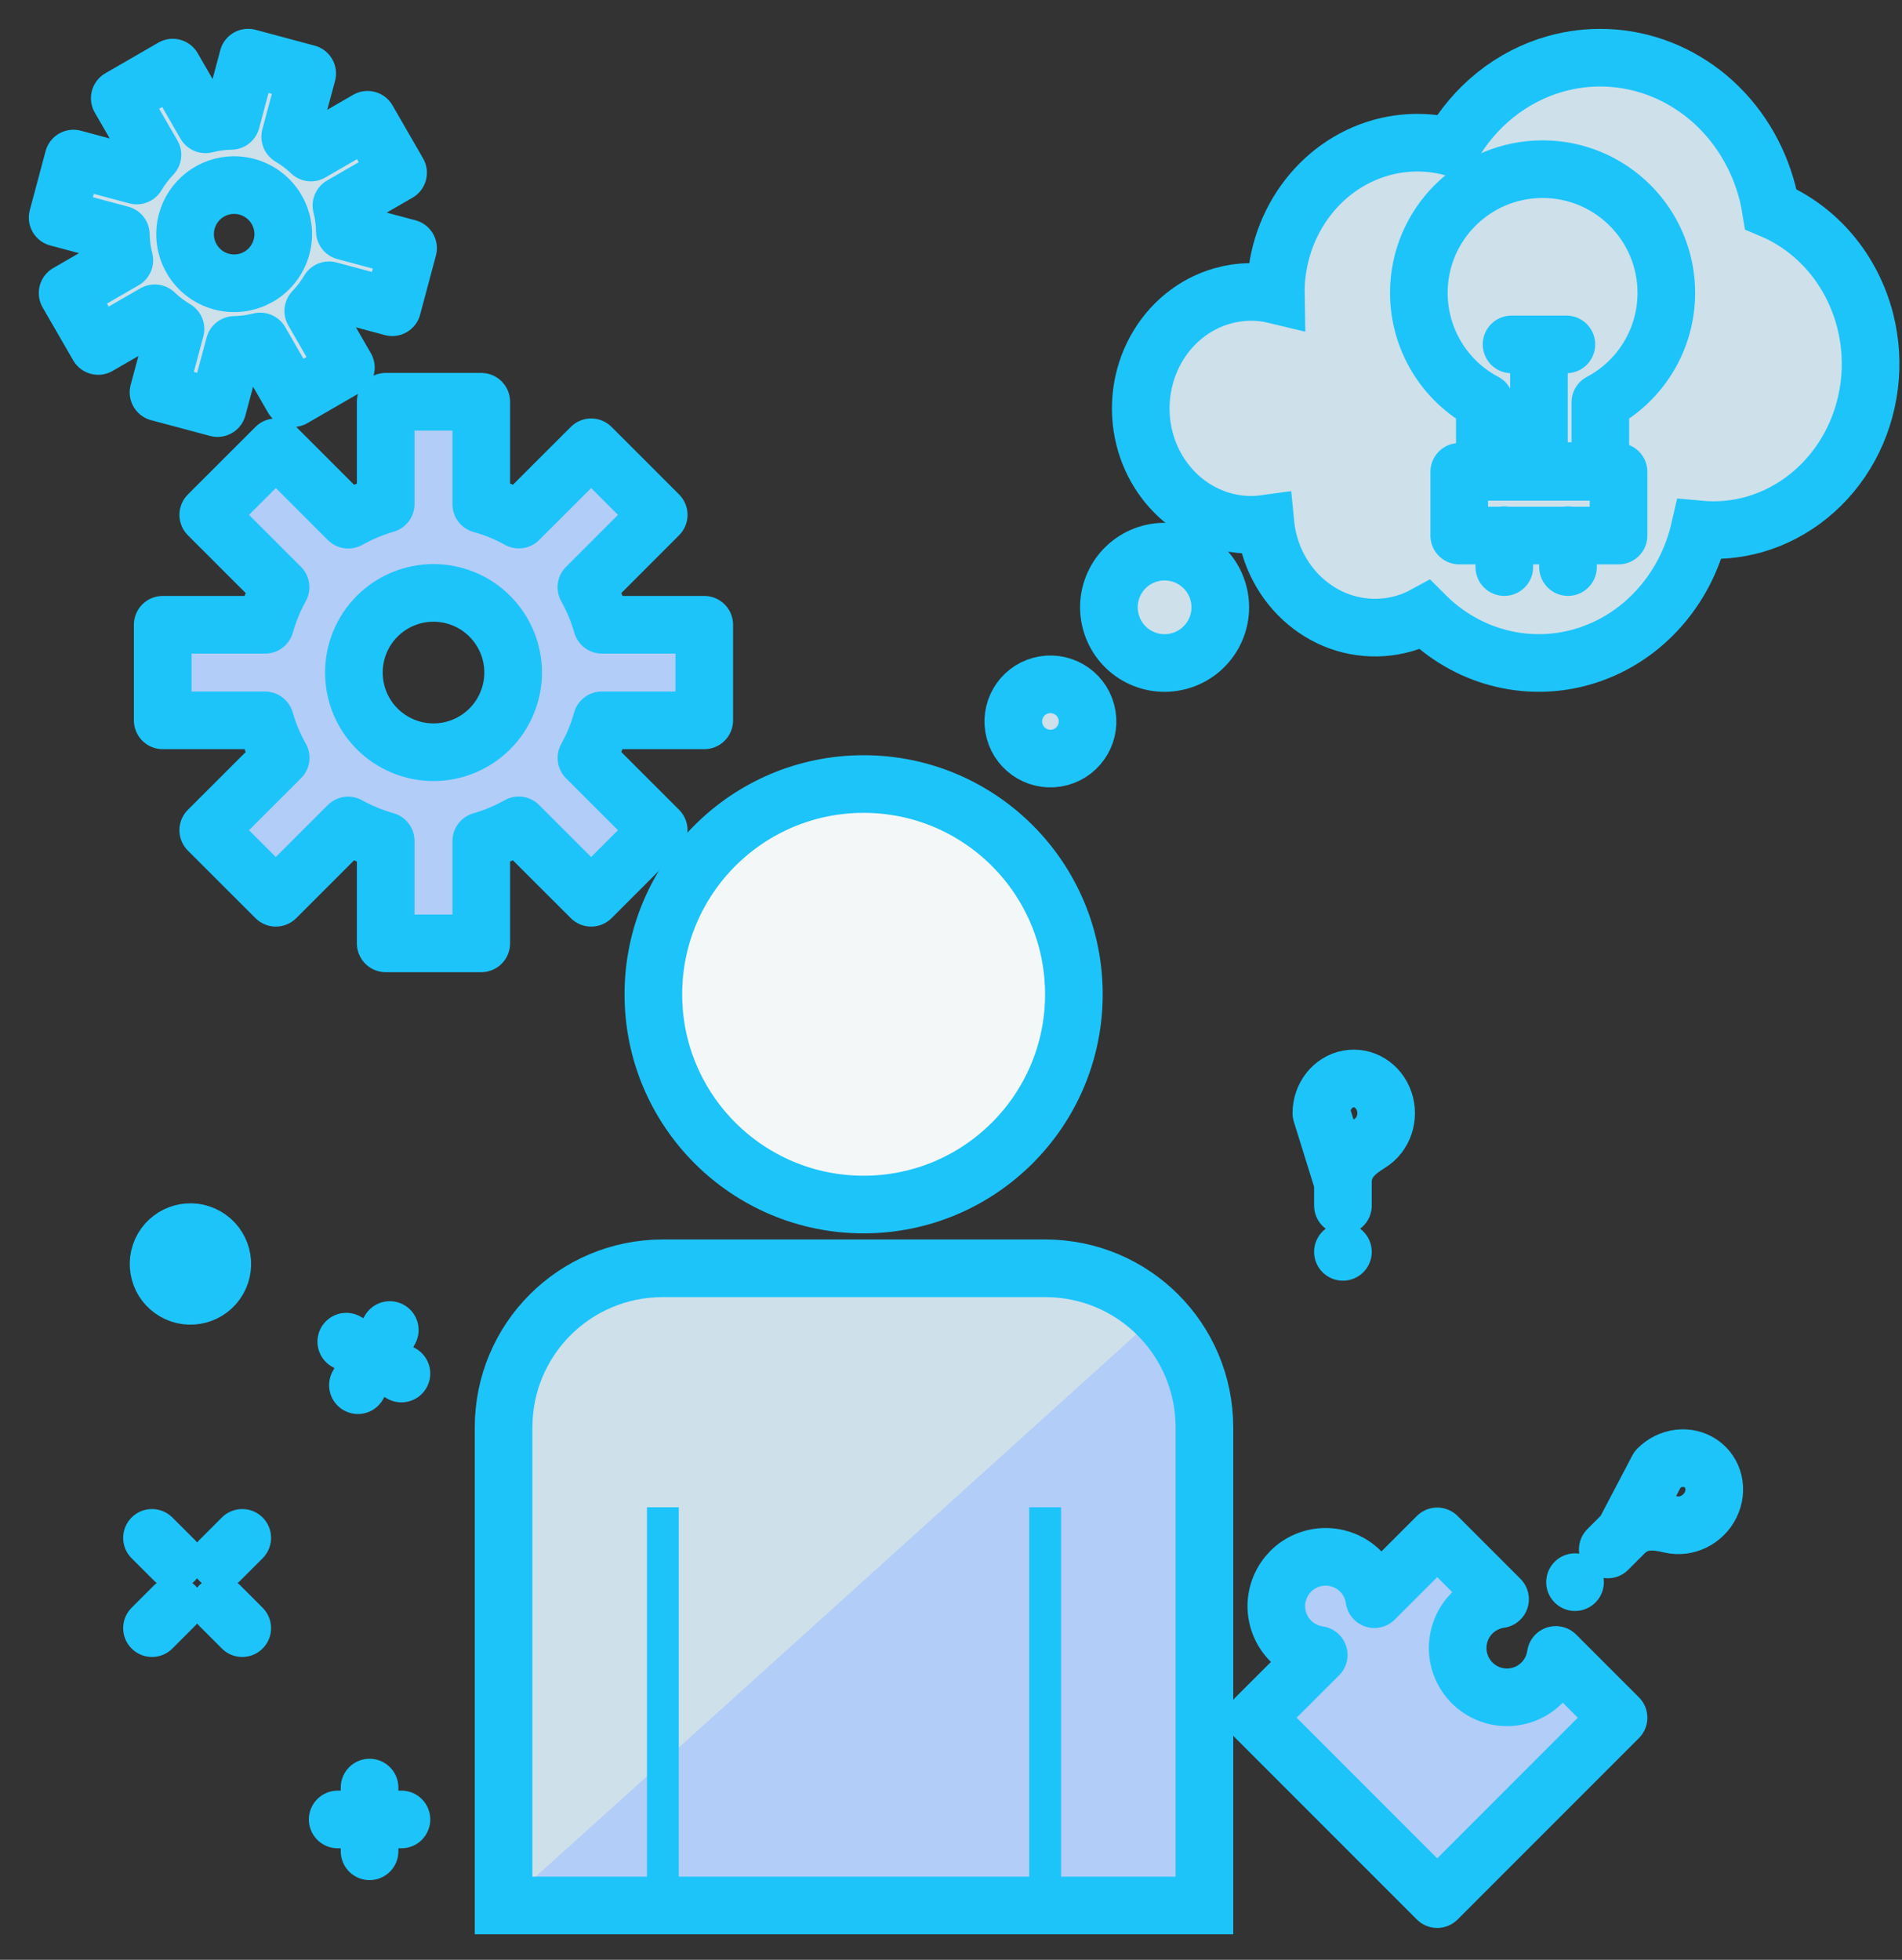 <svg width="33" height="34" viewBox="0 0 33 34" fill="none" xmlns="http://www.w3.org/2000/svg">
<rect x="0" y="0" width="33" height="34" fill="#333333" stroke="none"/>
<path d="M11.501 22.003H18.133C19.664 22.003 20.897 23.236 20.897 24.767V33.057H8.737V24.767C8.737 23.236 9.97 22.003 11.501 22.003Z" fill="#CEE0EA"/>
<path d="M20.089 22.811C20.589 23.311 20.897 24.001 20.897 24.767V33.057H8.737C8.737 33.057 8.757 33.051 20.089 22.811Z" fill="#B2CDF8"/>
<path d="M14.984 20.897C16.998 20.897 18.632 19.264 18.632 17.25C18.632 15.235 16.998 13.602 14.984 13.602C12.969 13.602 11.336 15.235 11.336 17.25C11.336 19.264 12.969 20.897 14.984 20.897Z" fill="#F4F7F8"/>
<path d="M24.936 26.654L23.846 27.744C23.82 27.561 23.736 27.39 23.605 27.259C23.445 27.099 23.227 27.009 23 27.009C22.773 27.009 22.555 27.099 22.395 27.259C22.316 27.339 22.253 27.433 22.21 27.537C22.167 27.641 22.145 27.752 22.145 27.864C22.145 27.977 22.167 28.088 22.21 28.192C22.253 28.295 22.316 28.39 22.395 28.469C22.526 28.6 22.696 28.685 22.88 28.711L21.79 29.8L24.936 32.947L28.082 29.8L26.993 28.711C26.967 28.894 26.882 29.064 26.751 29.195C26.591 29.356 26.373 29.446 26.146 29.446C25.919 29.446 25.702 29.356 25.541 29.195C25.462 29.116 25.399 29.021 25.356 28.918C25.313 28.814 25.291 28.703 25.291 28.59C25.291 28.478 25.313 28.367 25.356 28.263C25.399 28.159 25.462 28.065 25.541 27.985C25.673 27.854 25.843 27.77 26.026 27.744L24.936 26.654Z" fill="#B2CDF8"/>
<path d="M3.028 22.407C3.292 22.56 3.63 22.469 3.783 22.205C3.935 21.941 3.845 21.603 3.58 21.45C3.316 21.297 2.978 21.388 2.825 21.652C2.673 21.917 2.763 22.255 3.028 22.407Z" fill="#1DC4FA"/>
<path d="M11.501 22.003H18.133C19.664 22.003 20.897 23.236 20.897 24.767V33.057H8.737V24.767C8.737 23.236 9.97 22.003 11.501 22.003V22.003Z" stroke="#1DC4FA"/>
<path d="M11.777 26.149H11.225V32.946H11.777V26.149Z" fill="#1DC4FA"/>
<path d="M27.878 1.003C27.577 0.991 27.276 1.027 26.984 1.109C26.228 1.323 25.58 1.841 25.179 2.551C24.777 2.446 24.356 2.451 23.956 2.564C23.426 2.714 22.96 3.047 22.63 3.51C22.3 3.972 22.126 4.538 22.136 5.116C21.831 5.042 21.513 5.048 21.211 5.134C20.72 5.272 20.302 5.611 20.049 6.075C19.795 6.539 19.726 7.09 19.857 7.608C19.977 8.081 20.257 8.492 20.643 8.764C21.029 9.036 21.496 9.151 21.956 9.087C21.966 9.189 21.984 9.291 22.009 9.391C22.073 9.647 22.186 9.887 22.339 10.098C22.492 10.308 22.683 10.485 22.901 10.618C23.118 10.751 23.358 10.837 23.608 10.871C23.857 10.906 24.11 10.888 24.353 10.82C24.48 10.783 24.604 10.733 24.721 10.669C25.077 11.026 25.514 11.281 25.99 11.408C26.466 11.536 26.965 11.533 27.439 11.399C27.938 11.258 28.391 10.979 28.751 10.589C29.111 10.2 29.366 9.715 29.488 9.186C29.804 9.215 30.122 9.186 30.429 9.101C31.129 8.902 31.726 8.419 32.089 7.756C32.451 7.093 32.55 6.305 32.362 5.566C32.251 5.131 32.045 4.729 31.761 4.393C31.477 4.057 31.122 3.796 30.725 3.63C30.71 3.537 30.691 3.445 30.669 3.354C30.502 2.699 30.142 2.117 29.64 1.694C29.137 1.271 28.52 1.029 27.878 1.003H27.878Z" fill="#CEE0EA"/>
<path d="M20.456 11.469C20.971 11.331 21.277 10.802 21.139 10.286C21.001 9.771 20.471 9.465 19.956 9.603C19.44 9.741 19.134 10.271 19.273 10.786C19.411 11.302 19.94 11.607 20.456 11.469Z" fill="#CEE0EA"/>
<path d="M18.392 13.138C18.735 13.046 18.939 12.693 18.847 12.349C18.755 12.006 18.402 11.802 18.058 11.894C17.715 11.986 17.511 12.339 17.603 12.683C17.695 13.026 18.048 13.23 18.392 13.138Z" fill="#CEE0EA"/>
<path d="M26.701 5.979V7.983M27.766 8.173V6.98C28.47 6.609 28.911 5.878 28.911 5.082C28.911 3.896 27.95 2.935 26.764 2.935C25.578 2.935 24.617 3.896 24.617 5.082C24.618 5.878 25.058 6.609 25.762 6.98V8.173H27.766Z" stroke="#1DC4FA" stroke-linecap="round" stroke-linejoin="round"/>
<path d="M28.082 8.186H25.318V9.291H28.082V8.186Z" stroke="#1DC4FA" stroke-linecap="round" stroke-linejoin="round"/>
<path d="M27.177 5.975H26.226" stroke="#1DC4FA" stroke-linecap="round" stroke-linejoin="round"/>
<path d="M6.692 6.97V8.744C6.466 8.81 6.248 8.901 6.042 9.016L4.786 7.76L3.613 8.932L4.868 10.187C4.754 10.393 4.664 10.612 4.6 10.839H2.823V12.497H4.598C4.663 12.723 4.754 12.941 4.87 13.147L3.613 14.403L4.786 15.575L6.04 14.321C6.246 14.435 6.465 14.525 6.692 14.589V16.366H8.35V14.591C8.577 14.526 8.795 14.434 9 14.319L10.257 15.575L11.429 14.403L10.175 13.149C10.289 12.943 10.379 12.724 10.442 12.497H12.219V10.839H10.444C10.38 10.612 10.289 10.393 10.174 10.188L11.429 8.932L10.257 7.76L9.002 9.014C8.796 8.9 8.577 8.81 8.35 8.747V6.97H6.692ZM7.521 10.286C7.888 10.286 8.239 10.431 8.498 10.691C8.757 10.95 8.903 11.301 8.903 11.668C8.903 12.034 8.757 12.386 8.498 12.645C8.239 12.904 7.888 13.05 7.521 13.05C7.155 13.05 6.803 12.904 6.544 12.645C6.285 12.386 6.139 12.034 6.139 11.668C6.139 11.301 6.285 10.95 6.544 10.691C6.803 10.431 7.155 10.286 7.521 10.286Z" fill="#B2CDF8"/>
<path d="M4.305 1L4.012 2.097C3.861 2.1 3.711 2.12 3.565 2.157L2.997 1.173L2.078 1.704L2.645 2.686C2.541 2.795 2.449 2.915 2.372 3.045L1.274 2.751L1 3.775L2.097 4.069C2.1 4.219 2.12 4.369 2.157 4.515L1.173 5.084L1.703 6.002L2.685 5.435C2.794 5.539 2.915 5.631 3.045 5.708L2.75 6.806L3.774 7.08L4.068 5.984C4.219 5.981 4.369 5.961 4.515 5.924L5.083 6.908L6.001 6.377L5.435 5.395C5.539 5.286 5.631 5.166 5.708 5.036L6.806 5.33L7.08 4.305L5.983 4.012C5.981 3.861 5.961 3.711 5.924 3.565L6.907 2.997L6.377 2.078L5.395 2.646C5.286 2.542 5.165 2.45 5.035 2.373L5.33 1.275L4.305 1ZM4.055 3.211C4.132 3.21 4.209 3.22 4.283 3.24C4.501 3.299 4.687 3.441 4.8 3.637C4.913 3.832 4.944 4.065 4.885 4.283C4.856 4.391 4.806 4.492 4.738 4.581C4.67 4.67 4.585 4.745 4.488 4.801C4.391 4.856 4.284 4.893 4.173 4.907C4.062 4.922 3.949 4.914 3.841 4.885C3.623 4.827 3.438 4.684 3.325 4.488C3.212 4.293 3.182 4.06 3.24 3.842C3.288 3.663 3.394 3.503 3.541 3.389C3.688 3.275 3.869 3.213 4.055 3.211V3.211Z" fill="#CEE0EA"/>
<path d="M14.984 20.897C16.998 20.897 18.632 19.264 18.632 17.25C18.632 15.235 16.998 13.602 14.984 13.602C12.969 13.602 11.336 15.235 11.336 17.25C11.336 19.264 12.969 20.897 14.984 20.897Z" stroke="#1DC4FA"/>
<path d="M6.008 23.276L6.965 23.829M24.936 26.654L23.846 27.744C23.82 27.561 23.736 27.39 23.605 27.259C23.445 27.099 23.227 27.009 23 27.009C22.773 27.009 22.555 27.099 22.395 27.259C22.316 27.339 22.253 27.433 22.21 27.537C22.167 27.641 22.144 27.752 22.144 27.864C22.144 27.977 22.167 28.088 22.21 28.192C22.253 28.296 22.316 28.39 22.395 28.469C22.526 28.6 22.696 28.685 22.88 28.711L21.79 29.8L24.936 32.947L28.082 29.8L26.993 28.711C26.967 28.894 26.882 29.064 26.751 29.195C26.591 29.356 26.373 29.446 26.146 29.446C25.919 29.446 25.702 29.356 25.541 29.195C25.462 29.116 25.399 29.021 25.356 28.918C25.313 28.814 25.291 28.703 25.291 28.59C25.291 28.478 25.313 28.367 25.356 28.263C25.399 28.159 25.462 28.065 25.541 27.985C25.673 27.855 25.843 27.77 26.026 27.744L24.936 26.654ZM5.859 31.565L6.965 31.565L5.859 31.565ZM6.412 31.012V32.117V31.012ZM6.21 24.031L6.763 23.074L6.21 24.031Z" stroke="#1DC4FA" stroke-linecap="round" stroke-linejoin="round"/>
<path d="M3.028 22.407C3.292 22.56 3.63 22.469 3.783 22.205C3.935 21.941 3.845 21.603 3.58 21.45C3.316 21.297 2.978 21.388 2.825 21.652C2.673 21.917 2.763 22.255 3.028 22.407Z" stroke="#1DC4FA" stroke-linecap="round" stroke-linejoin="round"/>
<path d="M3.028 27.855L2.637 28.246M2.637 26.68L3.028 27.07L2.637 26.68ZM3.812 27.855L4.203 28.246L3.812 27.855ZM4.203 26.68L3.812 27.071L4.203 26.68Z" stroke="#1DC4FA" stroke-linecap="round" stroke-linejoin="round"/>
<path d="M23.3 21.718V21.718M23.3 20.915V20.514V20.915ZM23.3 20.514C23.3 20.164 23.529 19.982 23.768 19.834C24.005 19.688 24.109 19.381 24.016 19.106C23.922 18.831 23.659 18.668 23.39 18.719C23.122 18.77 22.926 19.02 22.926 19.312L23.3 20.514Z" stroke="#1DC4FA" stroke-width="1" stroke-linecap="round" stroke-linejoin="round"/>
<path d="M27.327 27.448L27.327 27.448M27.895 26.881L28.179 26.597L27.895 26.881ZM28.179 26.597C28.426 26.349 28.716 26.382 28.991 26.447C29.261 26.51 29.552 26.367 29.68 26.107C29.808 25.847 29.737 25.545 29.511 25.391C29.285 25.237 28.97 25.275 28.764 25.482L28.179 26.597Z" stroke="#1DC4FA" stroke-width="1" stroke-linecap="round" stroke-linejoin="round"/>
<path d="M18.41 26.149H17.857V32.946H18.41V26.149Z" fill="#1DC4FA"/>
<path d="M27.205 9.838V9.285M26.1 9.838V9.285V9.838Z" stroke="#1DC4FA" stroke-linecap="round" stroke-linejoin="round"/>
<path d="M27.878 1.003C27.577 0.991 27.276 1.027 26.984 1.109C26.228 1.323 25.58 1.841 25.179 2.551C24.777 2.446 24.356 2.451 23.956 2.564C23.426 2.714 22.96 3.047 22.63 3.51C22.3 3.972 22.126 4.538 22.136 5.116C21.831 5.042 21.513 5.048 21.211 5.134C20.72 5.272 20.302 5.611 20.049 6.075C19.795 6.539 19.726 7.09 19.857 7.608C19.977 8.081 20.257 8.492 20.643 8.764C21.029 9.036 21.496 9.151 21.956 9.087C21.966 9.189 21.984 9.291 22.009 9.391C22.073 9.647 22.186 9.887 22.339 10.098C22.492 10.308 22.683 10.485 22.901 10.618C23.118 10.751 23.358 10.837 23.608 10.871C23.857 10.906 24.11 10.888 24.353 10.82C24.48 10.783 24.604 10.733 24.721 10.669C25.077 11.026 25.514 11.281 25.99 11.408C26.466 11.536 26.965 11.533 27.439 11.399C27.938 11.258 28.391 10.979 28.751 10.589C29.111 10.2 29.366 9.715 29.488 9.186C29.804 9.215 30.122 9.186 30.429 9.101C31.129 8.902 31.726 8.419 32.089 7.756C32.451 7.093 32.55 6.305 32.362 5.566C32.251 5.131 32.045 4.729 31.761 4.393C31.477 4.057 31.122 3.796 30.725 3.63C30.71 3.537 30.691 3.445 30.669 3.354C30.502 2.699 30.142 2.117 29.64 1.694C29.137 1.271 28.52 1.029 27.878 1.003H27.878Z" stroke="#1DC4FA"/>
<path d="M20.456 11.469C20.971 11.331 21.277 10.802 21.139 10.286C21.001 9.771 20.471 9.465 19.956 9.603C19.44 9.741 19.134 10.271 19.273 10.786C19.411 11.302 19.94 11.607 20.456 11.469Z" stroke="#1DC4FA"/>
<path d="M18.392 13.138C18.735 13.046 18.939 12.693 18.847 12.349C18.755 12.006 18.402 11.802 18.058 11.894C17.715 11.986 17.511 12.339 17.603 12.683C17.695 13.026 18.048 13.23 18.392 13.138Z" stroke="#1DC4FA"/>
<path d="M6.692 6.97V8.744C6.466 8.81 6.248 8.901 6.042 9.016L4.786 7.76L3.613 8.932L4.868 10.187C4.754 10.393 4.664 10.612 4.6 10.839H2.823V12.497H4.598C4.663 12.723 4.754 12.941 4.87 13.147L3.613 14.403L4.786 15.575L6.04 14.321C6.246 14.435 6.465 14.525 6.692 14.589V16.366H8.35V14.591C8.577 14.526 8.795 14.434 9 14.319L10.257 15.575L11.429 14.403L10.175 13.149C10.289 12.943 10.379 12.724 10.442 12.497H12.219V10.839H10.445C10.38 10.612 10.289 10.393 10.174 10.188L11.429 8.932L10.257 7.76L9.002 9.014C8.796 8.9 8.577 8.81 8.35 8.747V6.97H6.692ZM7.521 10.286C7.888 10.286 8.239 10.431 8.498 10.691C8.757 10.95 8.903 11.301 8.903 11.668C8.903 12.034 8.757 12.386 8.498 12.645C8.239 12.904 7.888 13.05 7.521 13.05C7.155 13.05 6.803 12.904 6.544 12.645C6.285 12.386 6.14 12.034 6.14 11.668C6.14 11.301 6.285 10.95 6.544 10.691C6.803 10.431 7.155 10.286 7.521 10.286V10.286ZM4.305 1L4.012 2.097C3.861 2.1 3.711 2.12 3.565 2.157L2.997 1.173L2.078 1.704L2.645 2.686C2.541 2.795 2.449 2.915 2.372 3.045L1.274 2.751L1 3.775L2.097 4.069C2.1 4.219 2.12 4.369 2.157 4.515L1.173 5.084L1.703 6.002L2.685 5.435C2.794 5.539 2.915 5.631 3.045 5.708L2.75 6.806L3.774 7.08L4.068 5.984C4.219 5.981 4.369 5.961 4.515 5.924L5.083 6.908L6.001 6.377L5.435 5.395C5.539 5.286 5.631 5.166 5.708 5.036L6.806 5.33L7.08 4.305L5.983 4.012C5.981 3.861 5.961 3.711 5.924 3.565L6.907 2.997L6.377 2.078L5.395 2.646C5.286 2.542 5.165 2.45 5.035 2.373L5.33 1.275L4.305 1V1ZM4.055 3.211C4.132 3.21 4.209 3.22 4.283 3.24C4.501 3.299 4.687 3.441 4.8 3.637C4.913 3.832 4.944 4.065 4.885 4.283C4.856 4.391 4.806 4.492 4.738 4.581C4.67 4.67 4.585 4.745 4.488 4.801C4.391 4.856 4.284 4.893 4.173 4.907C4.062 4.922 3.949 4.914 3.841 4.885C3.623 4.827 3.438 4.684 3.325 4.488C3.212 4.293 3.182 4.06 3.24 3.842C3.288 3.663 3.394 3.503 3.541 3.389C3.688 3.275 3.869 3.213 4.055 3.211V3.211Z" stroke="#1DC4FA" stroke-linecap="round" stroke-linejoin="round"/>
</svg>
